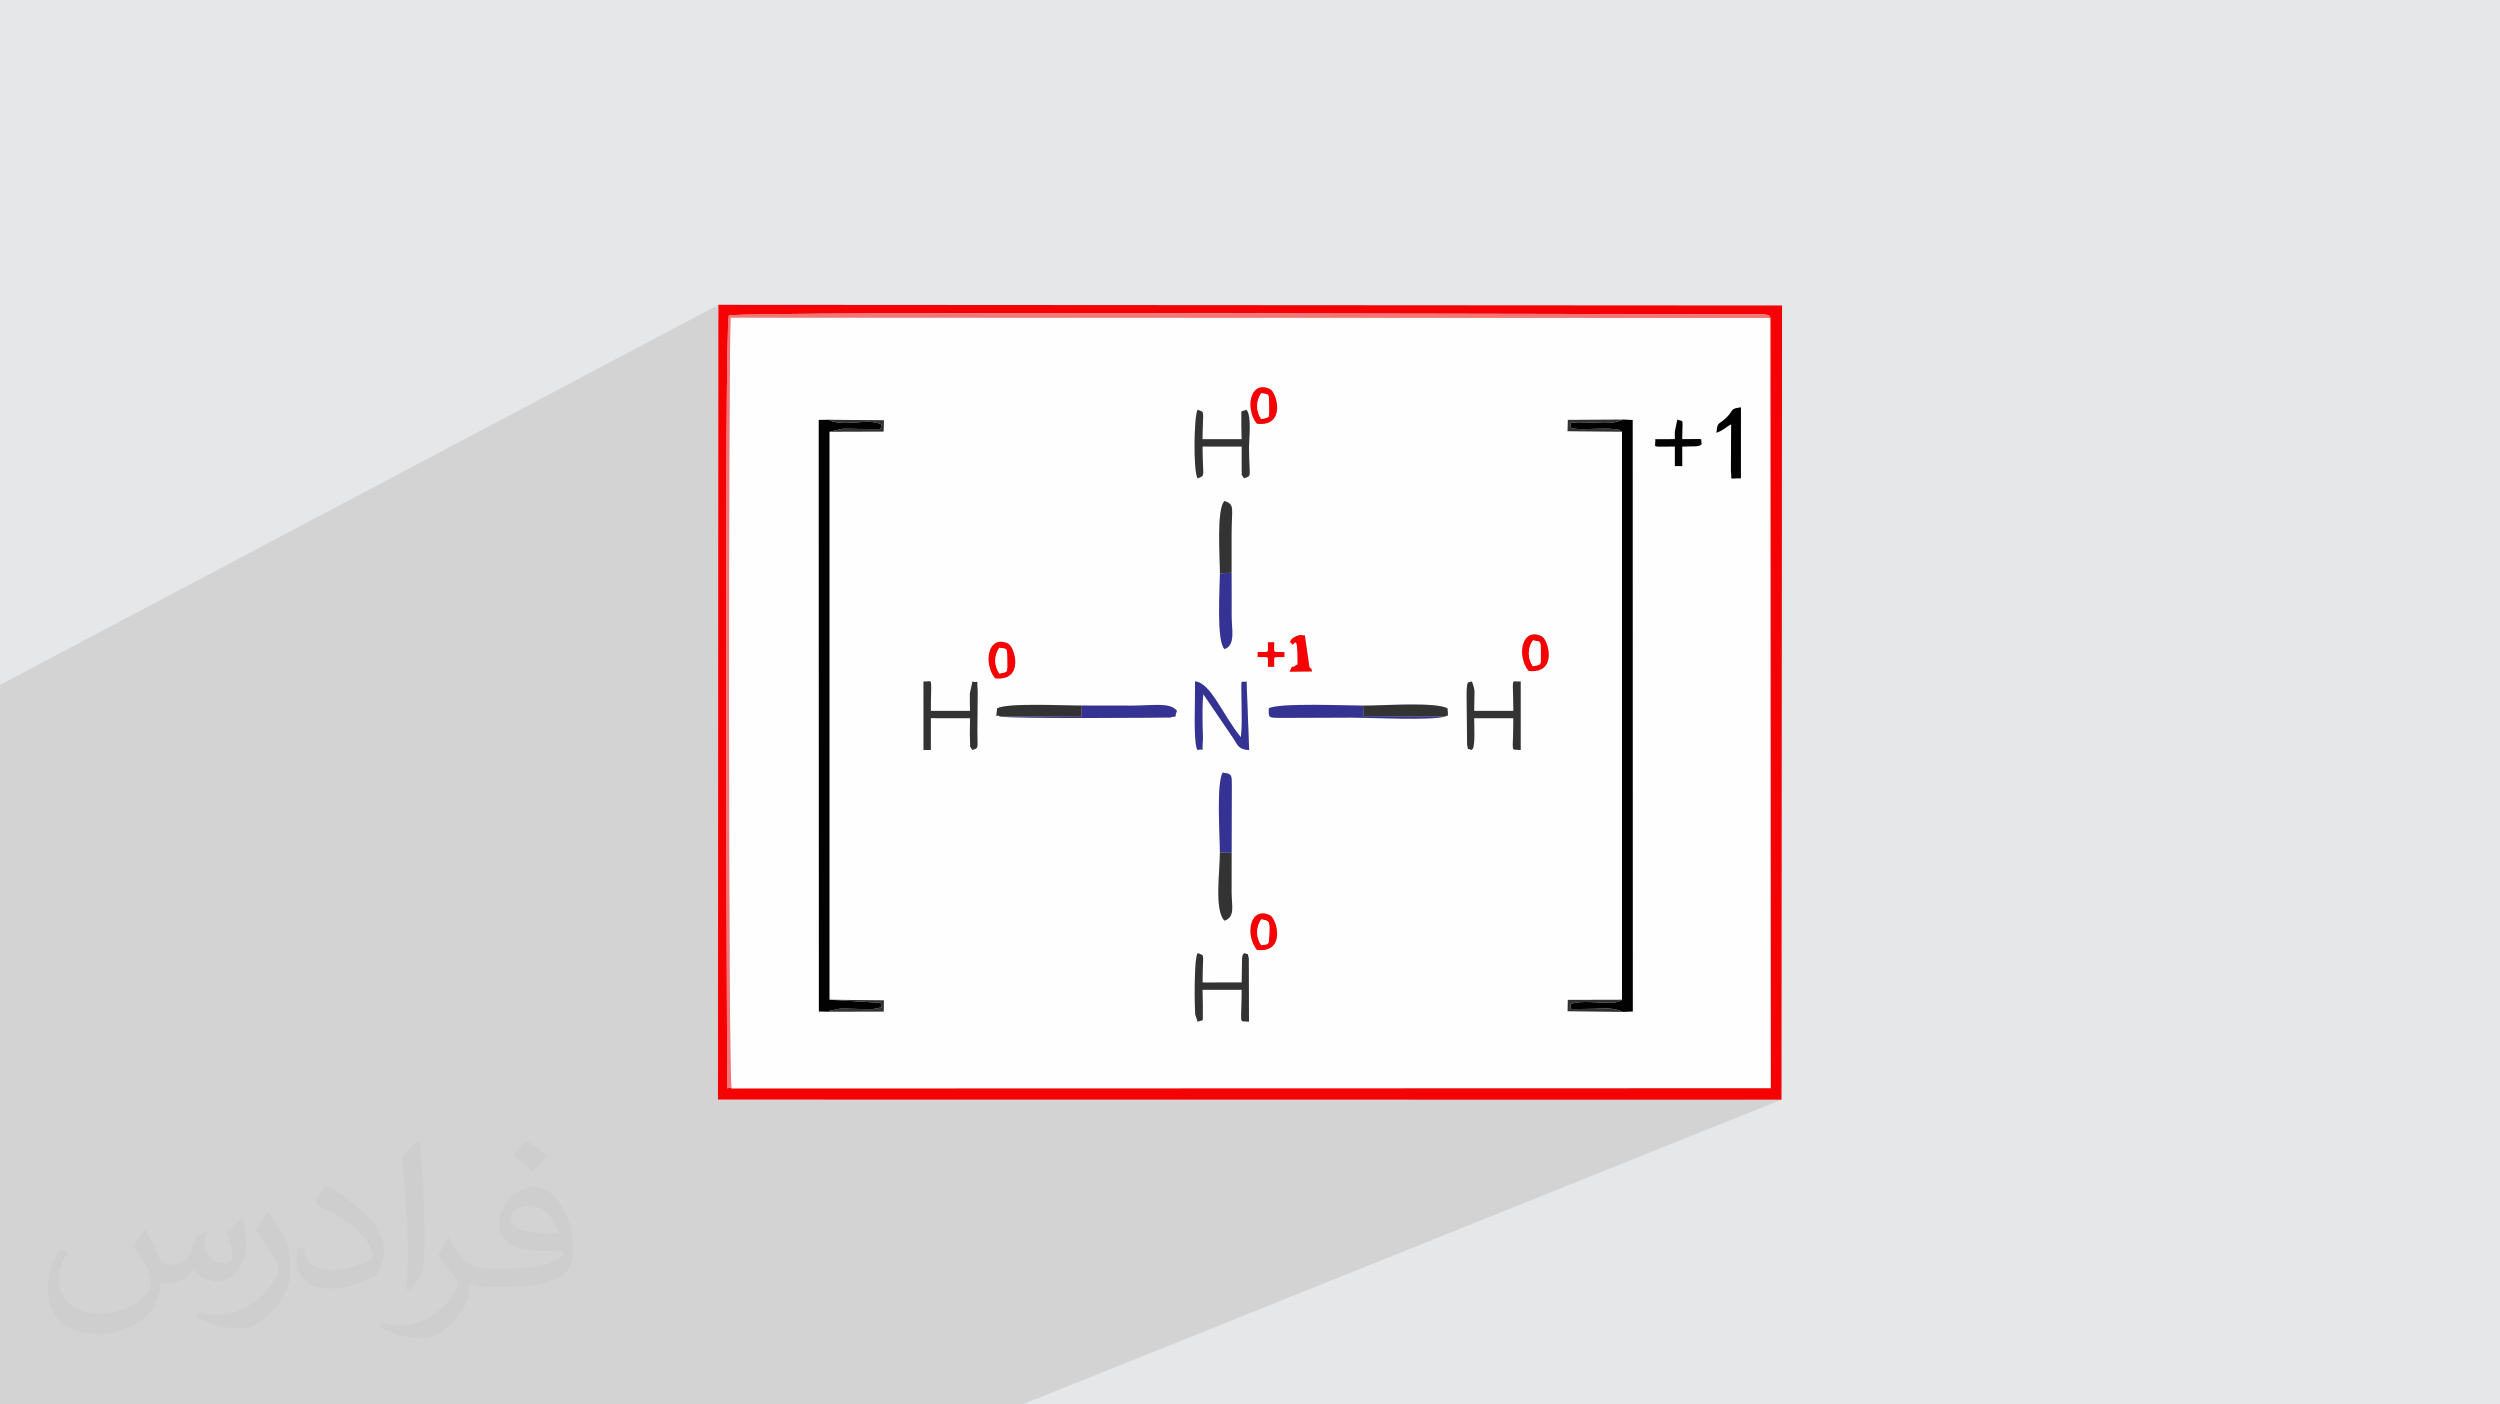 <?xml version="1.0" encoding="UTF-8"?>
<!DOCTYPE svg PUBLIC "-//W3C//DTD SVG 1.0//EN" "http://www.w3.org/TR/2001/REC-SVG-20010904/DTD/svg10.dtd">
<!-- Creator: CorelDRAW -->
<svg xmlns="http://www.w3.org/2000/svg" xml:space="preserve" width="94.192mm" height="52.917mm" version="1.0" style="shape-rendering:geometricPrecision; text-rendering:geometricPrecision; image-rendering:optimizeQuality; fill-rule:evenodd; clip-rule:evenodd"
viewBox="0 0 9404.92 5283.66"
 xmlns:xlink="http://www.w3.org/1999/xlink"
 xmlns:xodm="http://www.corel.com/coreldraw/odm/2003">
 <rect x="0" y="0" width="9404.92" height="5283.66" fill="#808080" stroke="none"/>
 <defs>
  <style type="text/css">
   <![CDATA[
    .fil5 {fill:#020202}
    .fil8 {fill:#333333}
    .fil7 {fill:#343394}
    .fil4 {fill:#F50204}
    .fil6 {fill:#F57475}
    .fil3 {fill:#FEFEFE}
    .fil2 {fill:#373435;fill-opacity:0.031}
    .fil1 {fill:#2B2A29;fill-opacity:0.102}
    .fil0 {fill:#E6E7E8}
   ]]>
  </style>
 </defs>
 <g id="Layer_x0020_1">
  <polygon class="fil0" points="-0,0 9404.92,0 9404.92,5283.66 1672.64,5283.66 -0,5283.66 -0,5280.12 -0,3932.7 "/>
  <polygon class="fil1" points="3709.15,5283.66 2584.42,5283.66 2554.78,5283.66 2454.92,5283.66 2451.22,5283.66 2439.83,5283.66 2358.96,5283.66 2312.87,5283.66 2267.44,5283.66 1672.64,5283.66 1351.97,5283.66 1180.95,5283.66 1175.77,5283.66 1108.77,5283.66 1098.74,5283.66 1074.87,5283.66 1017.43,5283.66 941.16,5283.66 884.5,5283.66 852.94,5283.66 845.82,5283.66 831.18,5283.66 815.9,5283.66 805.26,5283.66 797.33,5283.66 794.17,5283.66 732,5283.66 639.91,5283.66 596.53,5283.66 592.57,5283.66 548,5283.66 482.98,5283.66 289.53,5283.66 190.79,5283.66 129.01,5283.66 90.71,5283.66 76.66,5283.66 74.58,5283.66 32.56,5283.66 21.36,5283.66 1.14,5283.66 -0,5283.66 -0,5282.96 -0,5280.36 -0,5280.12 -0,5274.84 -0,5273.98 -0,5264.52 -0,5255.79 -0,5255.13 -0,5255.07 -0,5244.27 -0,5232.24 -0,5208.98 -0,5207.24 -0,5199.03 -0,5175.44 -0,5168.92 -0,5152.38 -0,5151.71 -0,5150.72 -0,5148.35 -0,5139.12 -0,5138.81 -0,5128.61 -0,5126.12 -0,5121.27 -0,5117.29 -0,5116.34 -0,5083.56 -0,5083.4 -0,5077.06 -0,5075.13 -0,5064.18 -0,5034.6 -0,5033.35 -0,5029.87 -0,5017.42 -0,5013.96 -0,5004.6 -0,4995.24 -0,4970.3 -0,4915.25 -0,4911.63 -0,4908.45 -0,4898.84 -0,4892.42 -0,4885.54 -0,4868.4 -0,4862.56 -0,4862.48 -0,4822.69 -0,4818.36 -0,4813.19 -0,4807.04 -0,4796.86 -0,4796.79 -0,4789.45 -0,4762.75 -0,4761.69 -0,4746.98 -0,4742.28 -0,4739.64 -0,4734.07 -0,4734.02 -0,4730.28 -0,4717.38 -0,4715.68 -0,4704.31 -0,4701.17 -0,4698.38 -0,4689.05 -0,4686.04 -0,4677.8 -0,4673.39 -0,4667.15 -0,4667.08 -0,4660.44 -0,4660.25 -0,4659.28 -0,4657.6 -0,4653.43 -0,4644.01 -0,4643.67 -0,4642.61 -0,4638.68 -0,4636.55 -0,4613.15 -0,4602.29 -0,4601.25 -0,4599.62 -0,4599.27 -0,4594.31 -0,4573.35 -0,4564.5 -0,4543.98 -0,4541.97 -0,4541.21 -0,4522.93 -0,4522.03 -0,4512.29 -0,4499.9 -0,4498.91 -0,4487.74 -0,4482.58 -0,4478.74 -0,4474.59 -0,4470.09 -0,4465.51 -0,4465.15 -0,4462.95 -0,4462.82 -0,4439.58 -0,4429.43 -0,4421.47 -0,4416.28 -0,4404.51 -0,4401.9 -0,4393.82 -0,4380.63 -0,4366.22 -0,4362.72 -0,4357.8 -0,4349.42 -0,4349.23 -0,4345.46 -0,4341.76 -0,4341.27 -0,4339.94 -0,4334.49 -0,4330.23 -0,4325.53 -0,4321.02 -0,4308.78 -0,4303.45 -0,4290.43 -0,4238.35 -0,4237.74 -0,4232.08 -0,4229.2 -0,4216.32 -0,4109.79 -0,4067.28 -0,4066.3 -0,4048.46 -0,4047.99 -0,4038.07 -0,3992.48 -0,3991.84 -0,3969.18 -0,3957.45 -0,3933.1 -0,3932.7 -0,3921.72 -0,3906.91 -0,3903.11 -0,3898.33 -0,3894.06 -0,3875.2 -0,3869.81 -0,3864.47 -0,3844.19 -0,3841.14 -0,3813.41 -0,3813.17 -0,3791.87 -0,3764.43 -0,3309.01 -0,3293.98 -0,3281.13 -0,3271 -0,3215.16 -0,3172.88 -0,3155.59 -0,2643.46 -0,2632.74 -0,2576.45 2702.48,1146.72 2702.45,1207.6 2741.87,1186.81 2758.9,1185.32 2793.26,1183.98 2843.87,1182.81 2909.66,1181.78 2989.54,1180.89 3082.45,1180.14 3187.29,1179.52 3303.01,1179.03 3428.51,1178.64 3562.72,1178.35 3704.57,1178.16 3852.98,1178.05 4006.86,1178.03 4165.16,1178.08 4326.78,1178.19 4490.66,1178.36 4655.7,1178.58 4820.85,1178.85 4985.02,1179.13 5147.13,1179.45 5306.11,1179.79 5460.87,1180.15 5610.36,1180.5 5753.48,1180.85 5889.15,1181.19 6016.31,1181.5 6133.88,1181.79 6240.77,1182.04 6335.92,1182.25 6418.24,1182.4 6486.67,1182.5 6540.11,1182.53 6632.38,1182.24 6644.71,1184.31 6651.83,1185.2 6655.07,1185.46 6655.81,1185.61 6655.37,1186.21 6655.12,1187.81 6656.41,1190.94 6660.59,1196.14 6661.85,4093.98 6555.29,4136.92 6701.99,4136.94 3845.43,5283.66 "/>
  <path class="fil2" d="M548.54 4627.69c17.95,27.21 29.6,53.36 40.96,82.43 8.45,16.91 12.93,48.09 52.57,48.09 11.61,0 28.28,-3.42 43.06,-11.61 16.63,-8.73 29.32,-21.94 35.94,-42l15.85 -53.36 38.57 -19.02 2.64 2.64c-5.27,20.09 -6.59,39.36 -6.59,54.43 0,44.63 38.57,61.56 69.22,61.56 17.95,0 34.09,-8.73 34.09,-25.11 0,-21.13 -8.98,-57.06 -20.62,-89.29 17.95,-17.95 35.94,-35.94 56.53,-50.47l3.17 1.6c8.98,38.04 14,75.56 14,100.66 0,24.57 -10.83,51.79 -19.81,69.49 -18.49,34.87 -51.25,62.62 -90.87,62.62 -30.1,0 -63.65,-15.07 -86.66,-43.06l-1.32 0c-21.66,26.96 -55.22,51.25 -108.86,51.25l-16.63 0c-2.64,35.41 -10.29,60.49 -21.94,82.95 -31.95,62.34 -126.81,106.47 -216.1,106.47 -124.17,0 -186.51,-71.59 -186.51,-166.96 0,-58.91 19.27,-113.6 48.88,-152.42l24.29 10.04c-18.49,35.41 -30.91,68.68 -30.91,101.45 0,89.29 72.66,131.83 156.4,131.83 77.68,0 173.83,-49.41 191.28,-106.72 -6.59,-62.62 -30.1,-91.93 -66.04,-148.99 10.83,-19.02 24.83,-38.04 42.28,-58.38l3.17 0 0 0 0 0 -0.02 -0.09zm1432.13 -336.04c26.15,16.39 51.79,35.66 76.87,57.85 -14,19.81 -31.45,37.79 -53.11,53.64 -25.11,-20.34 -50.19,-37.79 -75.84,-56.27 17.42,-19.55 34.62,-38.29 52.04,-55.22l0 0 0 0 0 0 0 0 0 0 0.03 0zm13.47 244.11c-42.28,0 -76.87,27.75 -76.87,48.34 0,44.13 84.53,57.85 185.72,57.31 -12.68,-51.79 -57.06,-105.68 -108.86,-105.68l0.01 0.03zm-94.86 236.19c54.96,0 103.04,-1.6 139.74,-10.83 40.96,-10.29 75.56,-30.91 75.56,-45.17 0,-3.7 0,-8.19 -1.32,-11.89 -22.98,2.11 -49.41,2.11 -72.38,2.11 -74.49,0 -131.55,-16.91 -154.02,-58.66 -5.55,-11.61 -9.51,-24.57 -9.51,-39.36 0,-40.43 17.42,-79.79 48.09,-107 25.61,-22.45 53.89,-36.44 82.67,-36.44 52.04,0 93.51,41.75 122.57,107.54 15.85,35.94 26.68,77.4 26.68,129.72 0,34.87 -9.51,64.19 -31.17,85.85 -40.43,39.11 -114.92,53.89 -229.04,53.89l-51.79 0 0 0 -13.47 0c-28.28,0 -48.62,-5.02 -64.72,-17.42l-2.64 0c0.79,6.59 1.32,12.93 1.32,19.02 0,25.61 -8.45,58.38 -25.61,84.53 -50.72,75.3 -105.68,108.04 -153.24,108.04 -48.09,0 -107,-18.49 -160.11,-42.54l9.51 -18.49c17.17,7.13 40.96,11.89 73.7,11.89 85.85,0 198.66,-82.43 212.66,-163 -3.17,-6.59 -8.98,-15.32 -17.17,-24.57 -25.11,-29.85 -40.96,-54.68 -55.75,-80.83 12.68,-25.11 24.29,-45.17 35.13,-63.4l4.49 -0.53c36.72,74.77 69.99,117.55 144.23,117.55l11.61 0 0 0 53.89 0 0 0 0 0 0 0 0 0 0 0 0.09 0.01zm-371.98 79c6.34,-34.34 6.87,-72.91 6.87,-108.86l0 -53.36c0,-99.6 -12.68,-244.36 -22.98,-338.68 17.95,-19.27 43.06,-42 62.87,-57.31l5.81 1.6c13.47,118.62 16.63,256 16.63,383.06 0,33.3 -1.32,65.79 -4.49,89.55 -1.85,30.1 -19.27,52.83 -56.53,87.7l-8.19 -3.7zm-382.8 -157.19c1.85,46.77 24.83,83.49 105.15,83.49 49.93,0 92.19,-12.93 138.96,-35.13 8.45,-3.7 12.93,-8.73 12.93,-12.93 0,-29.32 -22.45,-68.15 -60.23,-103.55 -36.72,-33.3 -85.34,-62.62 -130.76,-82.18 -15.6,-6.59 -20.62,-13.47 -20.62,-20.09 0,-13.47 17.95,-41.75 32.77,-62.09l5.02 -0.53c52.04,27.21 110.17,67.64 153.24,112.53 39.11,41.47 63.4,83.49 63.4,129.19 0,33.81 -10.29,65.51 -26.96,95.11 -57.06,28.79 -117.83,50.72 -178.06,50.72 -73.17,0 -123.1,-34.34 -123.1,-114.92 0,-8.73 0,-22.19 3.17,-39.64l25.11 0 0 0 0 0 0 0 0 0 0 0 -0.02 0zm-132.37 -132.9l45.45 73.45c16.63,27.21 32.23,56.81 32.23,103.55l0 59.7c0,48.34 -30.91,100.13 -80.83,151.38 -39.11,34.62 -73.7,49.41 -105.68,49.41 -47.55,0 -101.98,-14.79 -164.85,-41.75l7.13 -18.49c19.81,5.27 42.79,9.77 71.06,9.77 90.36,-0.53 182.8,-66.57 225.08,-147.15 5.02,-9.26 6.87,-17.95 6.87,-24.04 0,-9.26 -5.02,-19.55 -8.98,-28.79 -22.98,-43.31 -48.62,-82.95 -76.87,-119.68 14.79,-23.25 29.6,-45.7 45.7,-67.9l3.7 0.53 0 0 0 0 0 0 0 0 0 0 -0.02 0.01z"/>
  <g id="_2104952506976">
   <path class="fil3" d="M4496.27 3815.68c-1.57,-11.5 -5.95,-206.63 9.14,-230.27 30.34,12.81 18.46,-4.66 18.6,110.72l147.17 -0.04 1.37 -90.62c3.61,-20 0.82,-8.93 7.8,-19.88 23.85,9.66 9.51,-5.27 17.55,19.38l0.77 238.57c-41.36,-4.83 -27.49,19.32 -27.49,-119.88l-147.4 -0.13c0,23.9 1.76,51.99 1.17,74.95 -1.35,52.8 5.83,34.75 -19.54,45.08l-9.14 -27.88zm232.31 -242.13c-45.1,-54.96 -27.35,-165.34 48.43,-130.82 26.87,12.24 62.35,143.38 -48.43,130.82zm-139.39 -366.59c-0.2,-69.49 -13.43,-254.86 10.13,-300.34 38.28,3.6 33.98,11.53 34.75,52.01l-0.74 249.55c-0.3,49.09 -0.46,98.2 -0.22,147.29 0.26,52.73 14.44,93.29 -26.43,108.09 -39.59,-38.38 -16.88,-189.99 -17.49,-256.6zm947.38 -385.44c-24.09,-9.92 -9.47,5.23 -17.46,-19.45l-1.7 -183.99c-0.24,-62.45 5.71,-48.94 19.16,-54.48 1.25,1.94 2.55,4.71 3.04,6.2 10.68,32.07 6.66,22.64 6.08,104.42l147.58 -0.07c-1.05,-138.27 -11.2,-106.04 27.43,-110.62l0.06 258.06c-42,-4.97 -27.17,19.19 -27.71,-119.75l-147.45 -0.07c0.36,21.25 1.04,43.91 0.87,65.05 -0.08,10.41 -0.27,24.81 -2.08,34.8 -3.65,20.12 -0.84,9.02 -7.82,19.9zm-2062.4 -257.94c36.95,4.05 28.09,-29.79 27.62,110.61l147.31 0.05c0.06,-20.81 -1.25,-45.1 -0.58,-65.24l9.88 -45.42c26.21,10.59 14.8,-20.02 19.56,35.8l-1.19 148.43c0,73.57 5.92,63.92 -18.37,73.75 -21.08,-33.21 -5.26,0.02 -9.07,-27.84 -0.47,-3.44 -0.72,-22.45 -0.75,-26.88 -0.16,-21.3 0.58,-43.75 0.74,-65.04l-147.42 -0.07 -0.06 119.79 -27.6 0.04 0.02 -156.61 -0.09 -101.36zm1654.1 90.95c66.61,0.57 272.18,-15.05 317.18,10.4 4.58,42.22 -0.73,20.86 -8.82,30.86 -55.22,15.22 -275.1,4.21 -351.19,3.85l-267.94 1.04c-48.37,-0.98 -44.46,-0.21 -44.35,-35.76 36.32,-21.77 292.75,-10.59 355.12,-10.4zm-1058.45 -0.25c62.27,-0.18 124.69,0.31 187.02,0.31 80.66,0 144.34,-13.7 170.8,19.56 -13.4,33.17 8.07,15.2 -24.75,25.08 -1.38,0.42 -613.65,6.14 -643.2,-4.45 -8.79,-12.37 -14.56,21.11 -8.69,-29.84 38.79,-22.09 258.04,-10.03 318.82,-10.65zm435.59 167.83c-1.28,-1.99 -2.62,-4.81 -3.14,-6.37 -12.56,-37.16 -5.94,-161.53 -6.55,-252.47 59.08,4.99 103.77,126.46 172.39,210.09 4.48,-38.79 3.3,-78.49 2.86,-117.67 -1.41,-122.13 -5.22,-82.59 18.58,-92.49l9.73 258.68c-39.45,-3.01 -41.99,-16.43 -59.02,-43.48l-113.46 -166.88c-4.29,38.91 -3.23,78.64 -2.79,117.92 0.15,13.52 2.13,45.19 1.18,56.29 -4.84,56.97 7.57,24.85 -19.78,36.37zm-761.96 -270.5c-45.09,-54.96 -27.35,-165.35 48.44,-130.83 26.79,12.2 62.49,143.22 -48.44,130.83zm2007.07 -27.63c-45.09,-54.95 -27.35,-165.34 48.44,-130.82 26.79,12.2 62.49,143.22 -48.44,130.82zm-918.68 -52.31c-47.56,2.27 -37.54,-8.95 -38.27,36.82l-23.9 0c-0.73,-45.78 9.3,-34.56 -38.27,-36.82l0 -18.55c47.57,-2.27 37.54,8.96 38.28,-36.82l23.89 0c0.73,45.77 -9.29,34.56 38.27,36.82l0 18.55zm-242.48 -314.66c0.35,-52.72 -13.92,-243.4 17.32,-272.31 40.14,14.59 26.54,25.54 26.4,126.56 -0.06,47.73 -0.21,95.51 0.01,143.2 0.53,53.53 0.14,107.09 0.21,160.63 0.07,54.16 15.58,111.17 -26.62,126.78 -31.19,-29.18 -17.77,-231.02 -17.32,-284.86zm261.72 369.9c15.96,-31.24 1.05,-7.88 30.41,-27.69 0,-143.1 -14.5,-50.08 -24.28,-81.43 -0.73,-2.34 -4.17,-0.68 -6.13,-1.43 4.98,-5.94 5.83,-15.33 26.36,-23.47 18.98,-7.52 12.1,-2.85 31.27,-2.37l17.42 120.05c14.16,12.17 2.34,-4.05 10.21,15.47l-85.27 0.87zm1458.85 -948.45c26.62,10.87 18.58,-10.9 18.44,73.64 97.72,0.26 63.72,-5.94 73.68,18.52 -9.8,6.15 -0.87,4.44 -19.43,8.17l-54.22 1.15 0.05 73.55 -27.62 -0.11 -0.04 -73.62c-97.58,0.22 -69.94,5.88 -73.69,-27.52l73.68 -0.14 -0.1 -27.51 9.25 -46.13zm-1804.53 221.27c-17.05,-26.73 -13.74,-236.76 0,-258.16 28.68,11.69 19.91,-6.04 18.23,110.69l147.41 -0.1c0.05,-20.88 -1.59,-45.59 -1.04,-65.5 1.46,-52.7 -5.92,-34.63 19.54,-44.95 19.44,25.34 9.11,105.2 9.16,138.12 0.19,121.47 12.86,107.09 -18.36,119.71 -20.12,-31.55 -5.44,-0.99 -9.11,-27.78l-0.01 -91.92 -147.36 -0.14c0.49,119.37 12.53,106.94 -18.46,120.03zm1600.67 -221.34l35.99 1.7 0.48 2225.06 -36.46 1.62 -208.76 -2.7 0.8 -42.51 203.75 -0.51 0 -2136.95 -204.68 -1.95 1.11 -42.5 207.79 -1.27zm-2985.68 2182.58l204.81 2.34 -0.69 42.26 -206.66 0.36 -37.26 -0.74 -0.49 -2225.52 37.75 -0.41 207.69 1.76 -1.43 42.53 -203.72 0.66 0 2136.78zm3336.88 -2133.02c4.44,-44.52 7.41,-27.25 37.98,-57.35 27.45,-27.04 11.83,-33.28 54.16,-38.1l-0.14 267c-49.62,-1.37 -31.64,10.99 -37.71,-26.55l0.89 -176.43c-25.05,12.9 -24.39,20.18 -55.18,31.44zm-1728.71 -33.77c-45.44,-54.53 -27.2,-165.34 48.45,-130.88 26.72,12.17 62.61,143.01 -48.45,130.88zm-1976.34 2500.98l3909.63 -1.16 -1.27 -2897.84 -3911.96 -1.29c-7.81,130.57 -9.48,2833 3.59,2900.29z"/>
   <path class="fil4" d="M6660.59 1196.14l1.27 2897.84 -3909.63 1.16c-16.48,-16.53 -15.98,28.78 -16.64,-39.98 -0.67,-133.18 -11.71,-2806.05 6.29,-2868.35 85.46,-16.9 3311.9,-4.21 3798.24,-4.28l92.27 -0.29c41.05,7.57 12.03,-3.22 28.21,13.9zm-3959.68 2940.34l4001.08 0.46 2.01 -2987.67 -4001.52 -2.55 -1.57 2989.75z"/>
   <path class="fil5" d="M3117.86 3805.9c2.59,-1.4 6.12,-6.61 7.81,-4.12l35.07 -7.34c15,-0.82 39.48,0.8 55.74,0.88 32.99,0.15 77.21,4.69 99.59,-7.15 -8.81,-20.77 14.15,-14.93 -34.12,-17.34l-161.55 -9.88 0 -2136.78 49.61 -11.35c17.66,-0.31 37.63,0.62 55.68,0.69 114.51,0.5 81.13,5.26 90.37,-16.55 -50.05,-26.47 -143.36,11.8 -198.2,-17.72l-37.75 0.41 0.49 2225.52 37.26 0.74z"/>
   <path class="fil5" d="M6101.86 1624.08l0 2136.95 -13.97 7.53c-12.08,2.85 -12.96,3.12 -25.9,3.86 -38.99,2.25 -123.51,-11.51 -154.63,6.53 7.49,20.14 -25.45,17.48 71.04,16.41 60.9,-0.68 85.88,-6.78 127.67,11.38l36.46 -1.62 -0.48 -2225.06 -35.99 -1.7c-41.79,18.16 -66.77,12.07 -127.67,11.38 -9.02,-0.1 -40.46,-1.66 -46.78,-0.9 -41.45,4.99 -15.93,-5.09 -24.26,17.31 10.89,6.32 -3.54,3.3 16.96,6.63 33.12,5.38 123.76,-5.63 163.56,3.75l13.97 7.53z"/>
   <path class="fil6" d="M2752.22 4095.14c-13.07,-67.29 -11.4,-2769.72 -3.59,-2900.29l3911.96 1.29c-16.18,-17.11 12.84,-6.33 -28.21,-13.9l-92.27 0.29c-486.34,0.07 -3712.78,-12.62 -3798.24,4.28 -18,62.3 -6.96,2735.17 -6.29,2868.35 0.67,68.76 0.17,23.44 16.64,39.98z"/>
   <path class="fil7" d="M4505.41 2822.11c27.35,-11.52 14.94,20.6 19.78,-36.37 0.95,-11.1 -1.03,-42.78 -1.18,-56.29 -0.44,-39.28 -1.51,-79.01 2.79,-117.92l113.46 166.88c17.03,27.06 19.57,40.48 59.02,43.48l-9.73 -258.68c-23.8,9.9 -19.99,-29.64 -18.58,92.49 0.45,39.18 1.63,78.88 -2.86,117.67 -68.62,-83.63 -113.31,-205.1 -172.39,-210.09 0.61,90.94 -6.01,215.3 6.55,252.47 0.52,1.56 1.86,4.38 3.14,6.37z"/>
   <path class="fil7" d="M5436.63 2695.8l-307.52 -1.69 -0.84 -39.58c-62.38,-0.19 -318.81,-11.36 -355.12,10.4 -0.11,35.55 -4.01,34.78 44.35,35.76l267.94 -1.04c76.08,0.36 295.97,11.36 351.19,-3.85z"/>
   <path class="fil8" d="M4505.41 1799.72c30.99,-13.09 18.95,-0.66 18.46,-120.03l147.36 0.14 0.01 91.92c3.66,26.79 -11.01,-3.77 9.11,27.78 31.22,-12.62 18.55,1.76 18.36,-119.71 -0.05,-32.92 10.28,-112.78 -9.16,-138.12 -25.46,10.32 -18.08,-7.75 -19.54,44.95 -0.55,19.91 1.09,44.62 1.04,65.5l-147.41 0.1c1.68,-116.73 10.44,-99 -18.23,-110.69 -13.74,21.4 -17.05,231.43 0,258.16z"/>
   <path class="fil8" d="M5536.57 2821.52c6.98,-10.88 4.16,0.22 7.82,-19.9 1.81,-9.98 2,-24.38 2.08,-34.8 0.17,-21.14 -0.51,-43.8 -0.87,-65.05l147.45 0.07c0.54,138.94 -14.29,114.78 27.71,119.75l-0.06 -258.06c-38.63,4.58 -28.48,-27.65 -27.43,110.62l-147.58 0.07c0.58,-81.79 4.6,-72.35 -6.08,-104.42 -0.49,-1.49 -1.79,-4.26 -3.04,-6.2 -13.45,5.54 -19.4,-7.97 -19.16,54.48l1.7 183.99c8,24.68 -6.63,9.53 17.46,19.45z"/>
   <path class="fil8" d="M3474.26 2664.94l-0.02 156.61 27.6 -0.04 0.06 -119.79 147.42 0.07c-0.16,21.29 -0.9,43.74 -0.74,65.04 0.03,4.43 0.28,23.43 0.75,26.88 3.8,27.86 -12.01,-5.37 9.07,27.84 24.29,-9.83 18.37,-0.18 18.37,-73.75l1.19 -148.43c-4.76,-55.82 6.65,-25.2 -19.56,-35.8l-9.88 45.42c-0.67,20.14 0.64,44.43 0.58,65.24l-147.31 -0.05c0.47,-140.41 9.34,-106.56 -27.62,-110.61l0.09 101.36z"/>
   <path class="fil8" d="M4505.41 3843.56c25.37,-10.33 18.19,7.72 19.54,-45.08 0.59,-22.96 -1.17,-51.04 -1.17,-74.95l147.4 0.13c0,139.2 -13.87,115.05 27.49,119.88l-0.77 -238.57c-8.05,-24.65 6.3,-9.73 -17.55,-19.38 -6.98,10.95 -4.18,-0.12 -7.8,19.88l-1.37 90.62 -147.17 0.04c-0.14,-115.39 11.74,-97.91 -18.6,-110.72 -15.09,23.64 -10.7,218.77 -9.14,230.27l9.14 27.88z"/>
   <path class="fil7" d="M3759.69 2694.78c29.55,10.59 641.82,4.87 643.2,4.45 32.82,-9.89 11.35,8.09 24.75,-25.08 -26.46,-33.26 -90.14,-19.56 -170.8,-19.56 -62.33,0 -124.75,-0.49 -187.02,-0.31l-1.98 42.17 -308.15 -1.67z"/>
   <path class="fil7" d="M4589.19 3206.95l44.14 1.23 0.74 -249.55c-0.77,-40.48 3.53,-48.41 -34.75,-52.01 -23.56,45.47 -10.33,230.84 -10.13,300.34z"/>
   <path class="fil8" d="M3759.69 2694.78l308.15 1.67 1.98 -42.17c-60.78,0.62 -280.03,-11.43 -318.82,10.65 -5.87,50.95 -0.1,17.47 8.69,29.84z"/>
   <path class="fil8" d="M5436.63 2695.8c8.09,-10 13.4,11.35 8.82,-30.86 -45,-25.45 -250.57,-9.84 -317.18,-10.4l0.84 39.58 307.52 1.69z"/>
   <path class="fil7" d="M4633.1 2154.46l-43.73 2.55c-0.45,53.84 -13.87,255.68 17.32,284.86 42.2,-15.61 26.69,-72.62 26.62,-126.78 -0.07,-53.54 0.32,-107.1 -0.21,-160.63z"/>
   <path class="fil8" d="M4589.36 2157l43.73 -2.55c-0.22,-47.7 -0.07,-95.48 -0.01,-143.2 0.14,-101.02 13.74,-111.97 -26.4,-126.56 -31.24,28.91 -16.97,219.59 -17.32,272.31z"/>
   <path class="fil5" d="M6457.27 1627.93c30.78,-11.26 30.12,-18.54 55.18,-31.44l-0.89 176.43c6.07,37.54 -11.91,25.18 37.71,26.55l0.14 -267c-42.33,4.82 -26.71,11.06 -54.16,38.1 -30.57,30.1 -33.54,12.83 -37.98,57.35z"/>
   <path class="fil8" d="M4589.19 3206.95c0.61,66.61 -22.1,218.22 17.49,256.6 40.87,-14.8 26.69,-55.36 26.43,-108.09 -0.24,-49.09 -0.08,-98.2 0.22,-147.29l-44.14 -1.23z"/>
   <path class="fil5" d="M6300.69 1624.58l0.1 27.51 -73.68 0.14c3.74,33.4 -23.89,27.74 73.69,27.52l0.04 73.62 27.62 0.11 -0.05 -73.55 54.22 -1.15c18.56,-3.72 9.64,-2.02 19.43,-8.17 -9.95,-24.46 24.04,-18.26 -73.68,-18.52 0.14,-84.54 8.18,-62.76 -18.44,-73.64l-9.25 46.13z"/>
   <path class="fil4" d="M4744.79 1576.41c-20.38,-29.14 -20.44,-67.87 0,-97.01 29.64,4.59 29.43,0.07 29.43,43.9 0,54.24 3.87,44.6 -29.43,53.11zm-16.23 17.74c111.05,12.13 75.17,-118.71 48.45,-130.88 -75.65,-34.46 -93.89,76.35 -48.45,130.88z"/>
   <path class="fil4" d="M3759.67 2533.91c-20.5,-29.22 -20.5,-67.8 0,-97.01 29.64,4.59 29.43,0.07 29.43,43.9 0,54.58 3.78,44.61 -29.43,53.11zm-16.22 17.69c110.92,12.39 75.23,-118.63 48.44,-130.83 -75.79,-34.52 -93.53,75.88 -48.44,130.83z"/>
   <path class="fil4" d="M5766.74 2506.3c-20.5,-29.22 -20.5,-67.8 0,-97.01 29.64,4.59 29.43,0.07 29.43,43.9 0,54.58 3.78,44.61 -29.43,53.11zm-16.22 17.68c110.92,12.4 75.23,-118.62 48.44,-130.82 -75.79,-34.52 -93.53,75.88 -48.44,130.82z"/>
   <path class="fil4" d="M4744.79 3555.87c-20.49,-29.22 -20.49,-67.8 0,-97.01 31.05,4.81 31.75,6.36 30.24,53.37 -1.4,43.81 -0.82,39.08 -30.24,43.64zm-16.21 17.68c110.77,12.56 75.3,-118.58 48.43,-130.82 -75.78,-34.52 -93.53,75.87 -48.43,130.82z"/>
   <path class="fil4" d="M4851.09 2416.36c1.96,0.75 5.4,-0.91 6.13,1.43 9.79,31.34 24.28,-61.68 24.28,81.43 -29.37,19.81 -14.46,-3.55 -30.41,27.69l85.27 -0.87c-7.88,-19.52 3.94,-3.3 -10.21,-15.47l-17.42 -120.05c-19.17,-0.48 -12.29,-5.15 -31.27,2.37 -20.53,8.15 -21.38,17.53 -26.36,23.47z"/>
   <path class="fil8" d="M6101.86 1624.08l-13.97 -7.53c-39.8,-9.39 -130.44,1.63 -163.56,-3.75 -20.51,-3.32 -6.07,-0.31 -16.96,-6.63 8.34,-22.41 -17.18,-12.32 24.26,-17.31 6.32,-0.76 37.76,0.8 46.78,0.9 60.9,0.69 85.88,6.78 127.67,-11.38l-207.79 1.27 -1.11 42.5 204.68 1.95z"/>
   <path class="fil8" d="M6106.08 3806.75c-41.79,-18.16 -66.77,-12.06 -127.67,-11.38 -96.49,1.08 -63.55,3.73 -71.04,-16.41 31.11,-18.04 115.63,-4.28 154.63,-6.53 12.94,-0.75 13.82,-1.02 25.9,-3.86l13.97 -7.53 -203.75 0.51 -0.8 42.51 208.76 2.7z"/>
   <path class="fil8" d="M3120.4 1624.17l203.72 -0.66 1.43 -42.53 -207.69 -1.76c54.84,29.53 148.15,-8.75 198.2,17.72 -9.25,21.82 24.13,17.05 -90.37,16.55 -18.04,-0.07 -38.01,-1 -55.68,-0.69l-49.61 11.35z"/>
   <path class="fil3" d="M4744.79 3555.87c29.43,-4.56 28.85,0.17 30.24,-43.64 1.51,-47.01 0.81,-48.56 -30.24,-53.37 -20.49,29.22 -20.49,67.8 0,97.01z"/>
   <path class="fil4" d="M4731.4 2453.12l0 18.55c47.57,2.27 37.54,-8.96 38.27,36.82l23.9 0c0.73,-45.77 -9.29,-34.56 38.27,-36.82l0 -18.55c-47.56,-2.27 -37.54,8.95 -38.27,-36.82l-23.89 0c-0.74,45.78 9.29,34.56 -38.28,36.82z"/>
   <path class="fil3" d="M5766.74 2506.3c33.21,-8.5 29.43,1.47 29.43,-53.11 0,-43.83 0.21,-39.31 -29.43,-43.9 -20.5,29.22 -20.5,67.8 0,97.01z"/>
   <path class="fil3" d="M3759.67 2533.91c33.21,-8.5 29.43,1.47 29.43,-53.11 0,-43.83 0.21,-39.31 -29.43,-43.9 -20.5,29.22 -20.5,67.8 0,97.01z"/>
   <path class="fil3" d="M4744.79 1576.41c33.3,-8.51 29.43,1.13 29.43,-53.11 0,-43.83 0.21,-39.31 -29.43,-43.9 -20.44,29.15 -20.38,67.88 0,97.01z"/>
   <path class="fil8" d="M3117.86 3805.9l206.66 -0.36 0.69 -42.26 -204.81 -2.34 161.55 9.88c48.27,2.42 25.31,-3.42 34.12,17.34 -22.38,11.84 -66.6,7.3 -99.59,7.15 -16.26,-0.08 -40.74,-1.7 -55.74,-0.88l-35.07 7.34c-1.69,-2.49 -5.22,2.73 -7.81,4.12z"/>
  </g>
 </g>
</svg>
